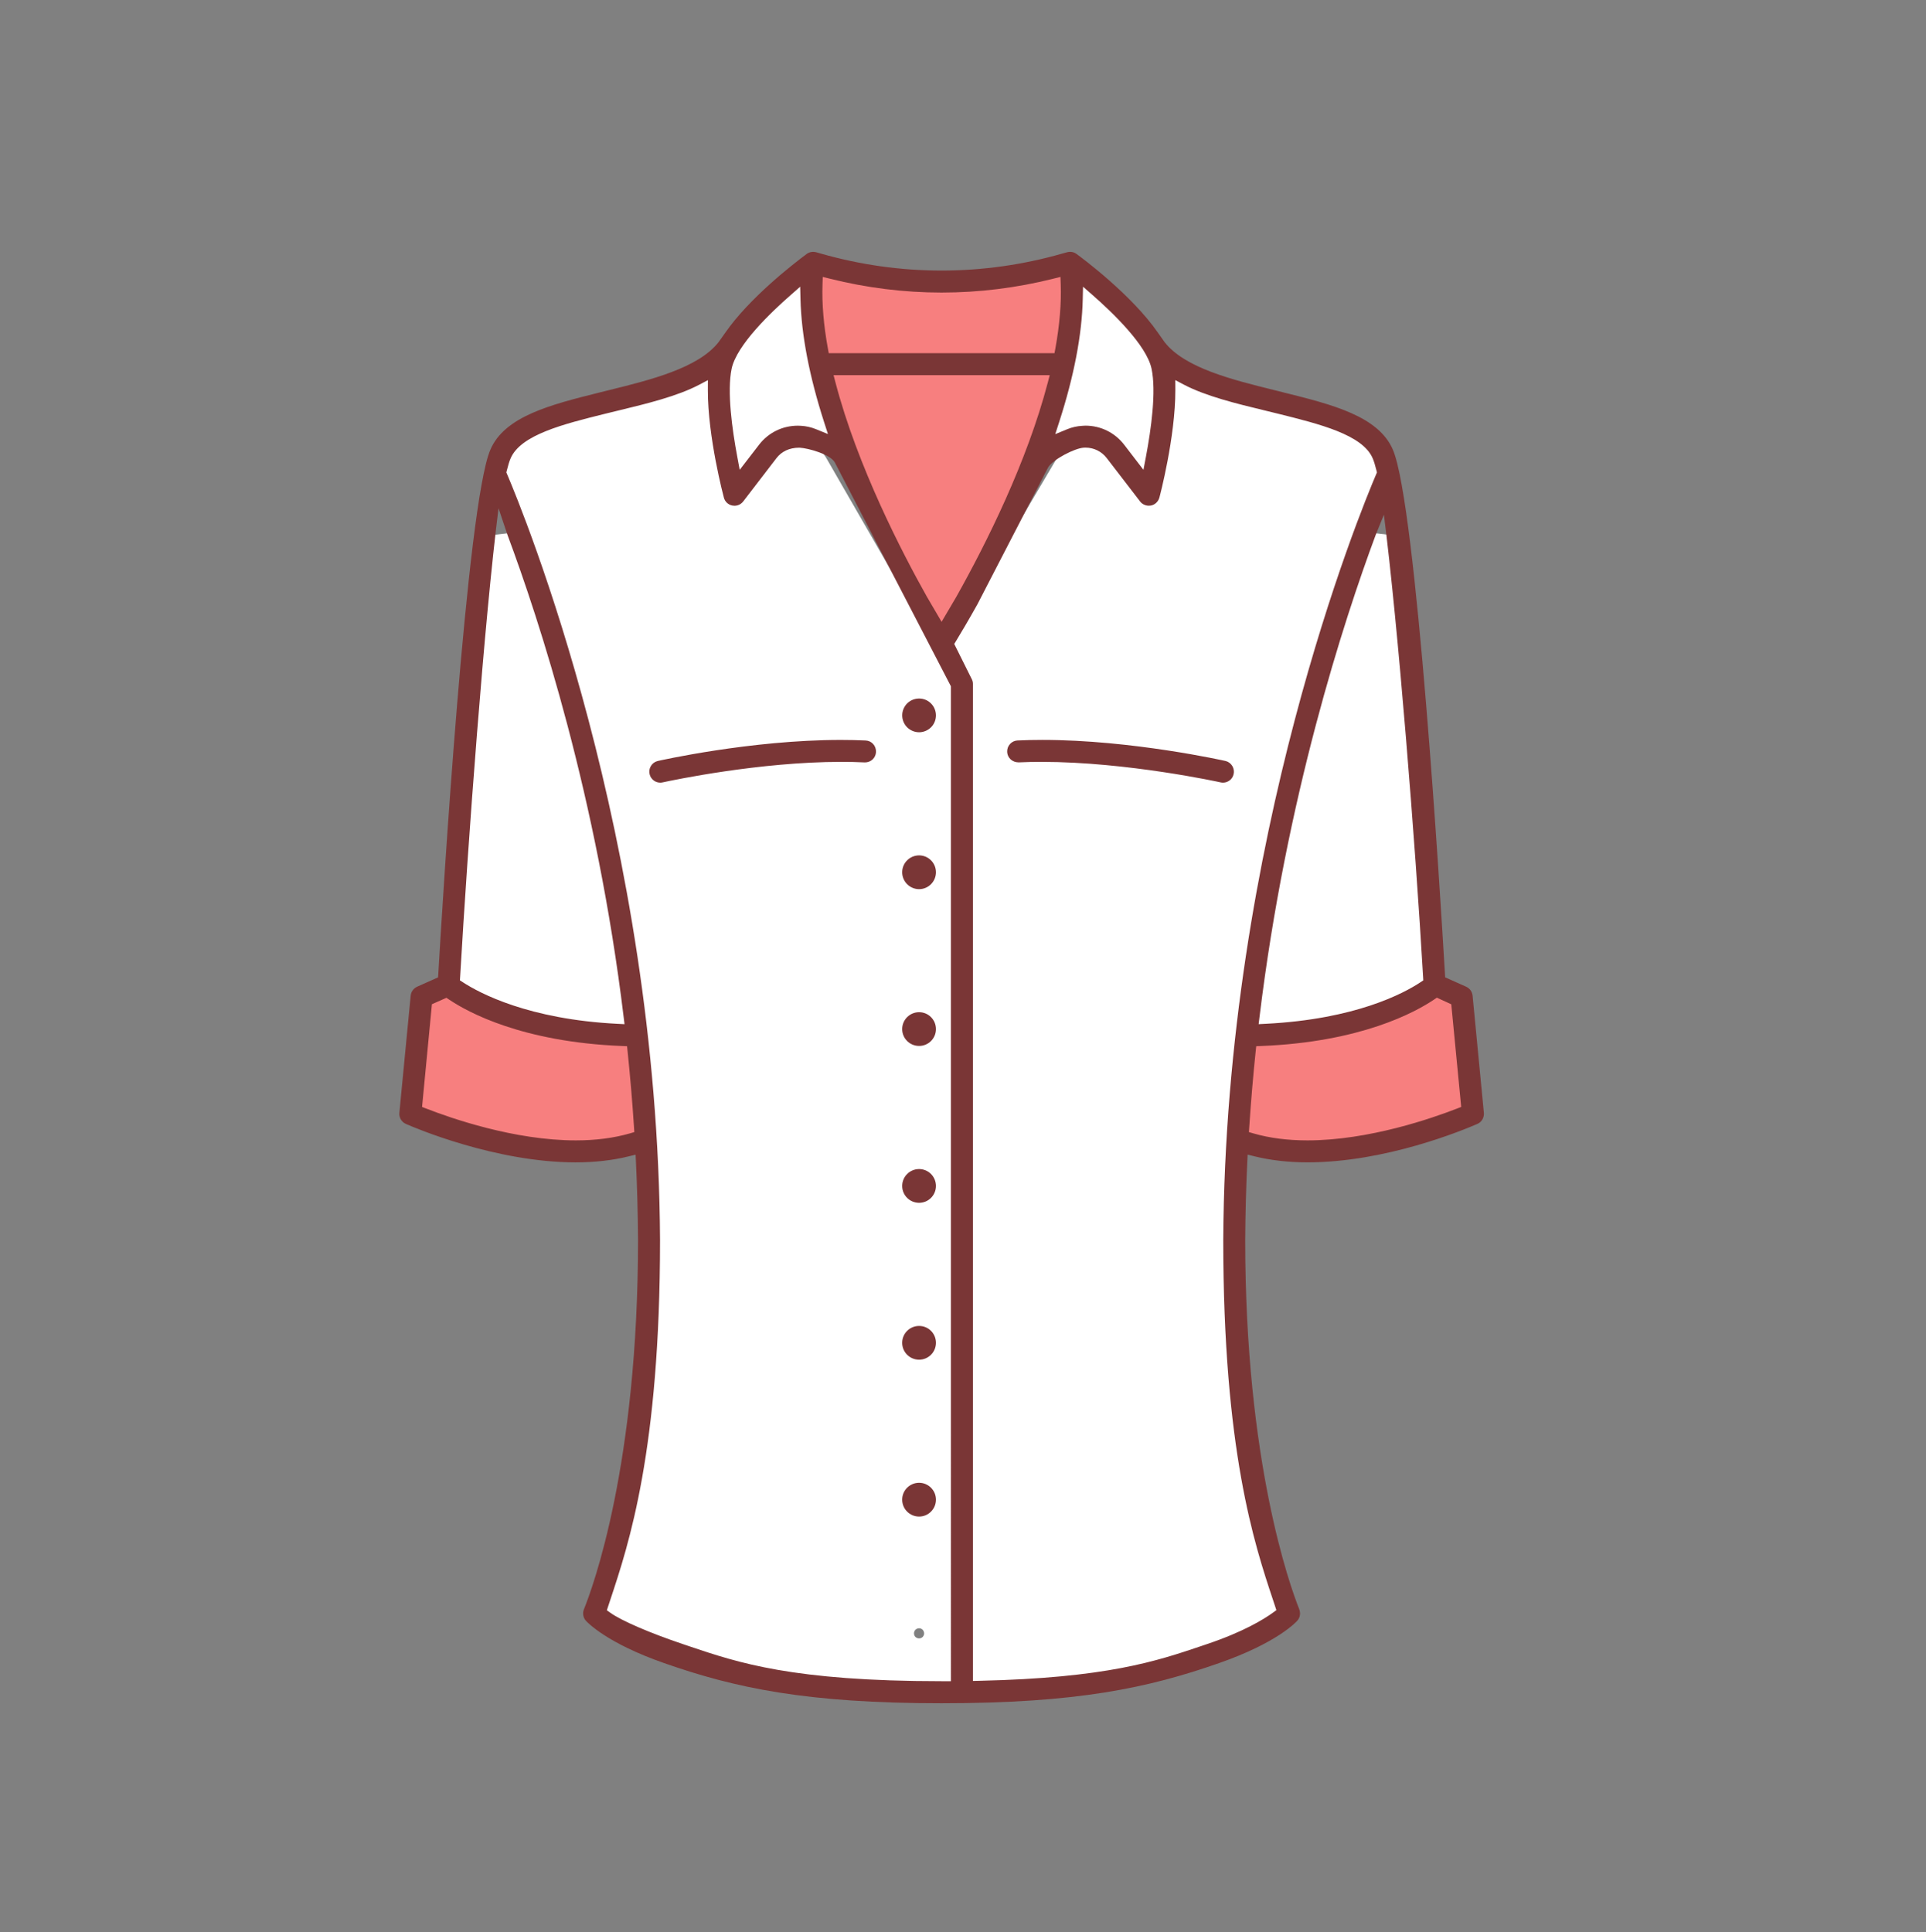 <svg xmlns="http://www.w3.org/2000/svg" viewBox="0 0 92.525 92.837">
  <rect x="0" y="0" width="92.525" height="92.837" fill="#808080" stroke="none"/>
  <g fill="#FFF">
    <path d="M35.14 22.003c-.253-1.356-.506-3.212-.269-4.348.247-1.157 1.729-2.648 2.93-3.695l.91-.794.029 1.207c.041 1.679.418 3.635 1.119 5.814l.372 1.157-1.126-.458c-.211-.087-.428-.136-.643-.146l-.137-.005c-.647 0-1.244.294-1.638.806l-1.315 1.707-.232-1.245zM53.781 21.541c-.394-.513-.991-.807-1.64-.807l-.122.005c-.229.012-.443.061-.651.146l-1.132.466.377-1.165c.703-2.175 1.079-4.131 1.118-5.812l.027-1.213.912.799c1.201 1.051 2.683 2.545 2.926 3.694.243 1.143-.012 2.996-.27 4.35l-.235 1.243-1.31-1.706zM60.225 48.836c1.285-10.582 4.062-19.106 5.602-23.245l1.094.126c.682 5.348 1.357 14.767 1.729 21.207l.019.325-.271.18c-.817.541-3.19 1.823-7.581 2.042l-.672.033.08-.668z"/>
    <path d="M46.451 32.851l-.026-.104-.908-1.821.164-.269c.221-.362.579-.963 1.018-1.747l4.079-6.906c.269-.456.743-.747 1.269-.777h.012c.59 0 1.042.227 1.34.62l1.595 2.073c.046.06.119.095.199.095.135-.022.207-.092.231-.185.011-.038.762-2.897.754-5.093l-.003-.942.834.438c1.023.538 2.486.893 3.776 1.205l.69.169c2.156.535 4.194 1.041 4.731 2.31.062.149.129.36.193.624l.045.184-.074.174c-.739 1.729-7.224 17.456-7.322 36.681 0 10.065 1.488 14.539 2.378 17.212l.225.677-.336.243c-.539.391-1.54.977-3.25 1.551l-.277.094c-2.148.726-4.583 1.547-10.753 1.682l-.58.013-.004-48.201zm3.589 3.467c4.14 0 8.604.981 8.647.991.009.001.017.001.025.001.161 0 .25-.075.274-.18.031-.131-.051-.264-.183-.296-.036-.008-4.455-1.004-8.728-1.004-.395 0-.788.009-1.177.027-.09.003-.144.05-.169.077-.025.028-.068.089-.063.178.006.128.115.23.243.23.383-.016.756-.024 1.131-.024zM29.651 49.471c-4.339-.219-6.741-1.502-7.572-2.044l-.275-.179.019-.329c.374-6.45 1.05-15.874 1.726-21.202l1.094-.127c1.541 4.131 4.318 12.644 5.601 23.246l.081.668-.674-.033z"/>
    <path d="M45.237 81.056c-7.199 0-9.86-.899-12.208-1.692l-.304-.103c-1.618-.544-3.02-1.15-3.568-1.545l-.339-.243.229-.692c.89-2.676 2.377-7.155 2.377-17.212-.101-19.204-6.583-34.94-7.322-36.671l-.074-.174.045-.185c.065-.264.13-.477.195-.627.537-1.265 2.574-1.771 4.731-2.306l.685-.168c1.289-.312 2.751-.667 3.776-1.206l.833-.438-.002.941c-.007 2.193.747 5.058.755 5.085.026.103.098.17.19.188.007.001.014.001.02.001.112 0 .18-.035.225-.093l1.595-2.078c.302-.393.758-.617 1.251-.617l.103.004c.523.029.997.321 1.264.779l6.273 10.89v48.16h-.73zm-1.083-2.827c-.065 0-.131.026-.176.071-.044.045-.07.108-.07.174 0 .062.027.13.069.172.044.042.111.069.177.069.063 0 .128-.025.17-.068.045-.044.071-.11.071-.173 0-.064-.026-.129-.073-.177-.042-.041-.106-.068-.168-.068zm0-6.422c-.136 0-.246.108-.246.242 0 .136.11.246.246.246.133 0 .241-.11.241-.246.001-.134-.108-.242-.241-.242zm0-7.536c-.136 0-.246.108-.246.242 0 .136.11.245.246.245.133 0 .241-.109.241-.245.001-.134-.108-.242-.241-.242zm0-7.538c-.136 0-.246.11-.246.246 0 .133.11.241.246.241.133 0 .241-.108.241-.241.001-.135-.108-.246-.241-.246zm0-7.536c-.136 0-.246.109-.246.245s.107.241.246.241c.136 0 .241-.105.241-.241s-.108-.245-.241-.245zm0-7.534c-.136 0-.246.108-.246.242s.112.246.246.246c.131 0 .241-.112.241-.246s-.108-.242-.241-.242zm-3.76-5.832c-4.304 0-8.688.995-8.731 1.005-.083.021-.13.078-.149.11s-.05.098-.029.182c.027.113.124.189.236.189.542-.112 4.742-1 8.692-1 .38 0 .759.009 1.132.026.145 0 .252-.099.257-.226.004-.096-.039-.157-.064-.186-.03-.032-.082-.071-.161-.074-.395-.017-.789-.026-1.183-.026zm3.76-1.704c-.067 0-.129.024-.177.072-.043.043-.069.107-.069.169 0 .065.025.129.07.174.047.045.11.072.176.072.061 0 .126-.027.17-.072.047-.045.071-.107.071-.174 0-.062-.025-.126-.069-.169-.047-.048-.109-.072-.172-.072z"/>
  </g>
  <g fill="#F77F7F">
    <path d="M39.576 17.252l-.085-.465c-.207-1.13-.295-2.187-.262-3.142l.024-.701.68.171c1.743.437 3.526.657 5.301.657 1.777 0 3.561-.221 5.301-.657l.679-.17.025.699c.035.939-.053 1.997-.261 3.142l-.084.466H39.576zM44.283 28.814c-1.199-2.136-3.36-6.308-4.421-10.364l-.186-.711h11.118l-.186.711c-1.004 3.837-2.956 7.749-4.417 10.354l-.959 1.63-.949-1.62zM62.808 55.072c-.98 0-1.879-.116-2.67-.346l-.438-.127.03-.454c.084-1.276.188-2.51.311-3.667l.051-.487.49-.02c4.718-.188 7.273-1.591 8.153-2.185l.265-.179.985.453.513 5.307-.399.156c-1.195.466-4.295 1.549-7.291 1.549zM27.663 55.072c-3.005 0-6.1-1.083-7.29-1.549l-.399-.156.509-5.312.993-.44.26.175c.881.593 3.439 1.992 8.154 2.181l.49.02.051.488c.127 1.215.231 2.448.31 3.667l.029.454-.437.127c-.791.229-1.689.345-2.67.345z"/>
  </g>
  <g fill="#7A3636">
    <path d="M45.234 81.831c-6.514 0-9.927-.737-13.321-1.926-2.729-.951-3.671-1.933-3.77-2.042-.124-.14-.163-.341-.1-.523.439-1.082 2.608-6.972 2.608-17.769-.008-1.262-.041-2.523-.1-3.752l-.017-.345-.335.083c-.771.191-1.629.288-2.549.288-3.83 0-7.719-1.656-8.149-1.846-.212-.094-.337-.308-.315-.535l.543-5.625c.017-.188.135-.353.309-.433l1.008-.449.011-.172c.219-3.736 1.368-22.508 2.496-25.169.686-1.62 2.906-2.174 5.258-2.761l.427-.106c2.022-.5 4.315-1.067 5.287-2.317.027-.033.306-.431.306-.431 1.169-1.693 3.303-3.34 3.929-3.805.086-.062.193-.096.305-.096.052 0 .104.008.153.022l.223.063c1.889.54 3.836.814 5.79.814 1.962 0 3.92-.276 5.817-.821l.196-.053c.06-.019.11-.026.163-.026.109 0 .217.034.303.098.268.195 2.651 1.962 3.91 3.777 0 0 .304.434.337.476.972 1.229 3.232 1.79 5.228 2.285l.475.119c2.351.586 4.569 1.141 5.258 2.761 1.129 2.671 2.278 21.435 2.497 25.169l.011.172 1.008.45c.173.079.292.243.309.429l.542 5.629c.021.227-.102.44-.308.531-.714.312-4.418 1.849-8.159 1.849-.918 0-1.774-.097-2.546-.288l-.335-.083-.017.345c-.059 1.229-.092 2.493-.1 3.758 0 10.696 2.161 16.65 2.595 17.735.076.21.037.41-.091.552-.04.046-.943 1.058-3.765 2.041-3.395 1.19-6.808 1.927-13.325 1.927zM33.592 18.483c-1.057.556-2.536.914-3.842 1.23l-.684.167c-1.994.495-4.057 1.008-4.539 2.146-.06.138-.119.335-.18.581l-.022.092.037.087c.741 1.736 7.243 17.521 7.346 36.784 0 10.101-1.497 14.607-2.392 17.3l-.163.493.169.122c.528.379 1.899.971 3.493 1.507l.305.103c2.327.786 4.964 1.677 12.117 1.677h.444V32.971L40.1 22.209c-.223-.382-1.254-.675-1.69-.7h-.011c-.483 0-.854.184-1.099.503l-1.597 2.08c-.102.131-.255.206-.422.206-.034 0-.069-.004-.104-.011-.198-.04-.353-.188-.403-.383-.009-.034-.774-2.9-.768-5.169l.002-.471-.416.219zm18.469 3.026c-.436.025-1.486.569-1.71.95l-3.401 6.583c-.444.794-.805 1.398-1.027 1.763l-.081.134.838 1.682c.041.075.06.153.06.237V80.76l.289-.007c6.127-.134 8.54-.948 10.669-1.667l.277-.094c1.765-.593 2.746-1.201 3.174-1.512l.168-.122-.158-.479c-.896-2.689-2.394-7.19-2.394-17.305.1-19.278 6.604-35.054 7.346-36.789l.037-.087-.022-.092c-.061-.245-.12-.442-.18-.581-.481-1.138-2.544-1.649-4.539-2.146l-.688-.168c-1.306-.316-2.786-.675-3.841-1.229l-.417-.22.002.472c.008 2.257-.755 5.134-.763 5.161-.054.202-.209.351-.406.392-.03.006-.065.009-.101.009-.169 0-.323-.075-.424-.205l-1.598-2.077c-.244-.322-.618-.508-1.024-.508h-.009l-.077.003zm16.834 26.512c-.9.608-3.511 2.042-8.302 2.233l-.244.01-.026.244c-.121 1.153-.225 2.383-.31 3.655l-.015.228.219.063c.766.222 1.638.335 2.591.335 2.948 0 6.009-1.07 7.188-1.53l.2-.077-.477-4.932-.692-.318-.132.089zm-48.146.226l-.473 4.935.199.077c1.177.46 4.231 1.53 7.188 1.53.954 0 1.825-.113 2.591-.335l.219-.063-.015-.228c-.079-1.214-.183-2.443-.309-3.655l-.025-.244-.245-.01c-4.788-.191-7.4-1.622-8.302-2.229l-.13-.087-.698.309zm3.2-23.828c-.675 5.321-1.471 16.07-1.844 22.517l-.01.164.139.09c.812.529 3.161 1.783 7.431 1.998l.337.017-.041-.334c-1.279-10.573-4.048-19.062-5.585-23.181l-.427-1.271zm42.143 1.27c-1.536 4.128-4.305 12.628-5.586 23.181l-.041.334.336-.017c4.321-.216 6.642-1.467 7.438-1.995l.136-.09-.009-.163c-.372-6.436-1.202-16.868-1.883-22.21l-.391.96zm-25.955-7.311c1.053 4.026 3.201 8.174 4.389 10.288l.708 1.209.709-1.204c1.456-2.596 3.396-6.484 4.393-10.293l.093-.354H40.044l.093.354zm-2.15-4.205c-.956.835-2.597 2.404-2.839 3.539-.228 1.091.021 2.907.271 4.238l.116.623.929-1.205c.447-.582 1.126-.916 1.862-.916l.148.005c.25.013.497.068.737.167l.563.229-.187-.579c-.709-2.205-1.09-4.188-1.132-5.895l-.015-.604-.453.398zm14.155 6.277c.737 0 1.416.335 1.864.918l.925 1.204.118-.621c.252-1.328.504-3.142.271-4.238-.238-1.13-1.879-2.702-2.835-3.539l-.456-.399-.014.605c-.039 1.71-.42 3.693-1.132 5.895l-.188.582.566-.233c.237-.098.483-.153.733-.166l.148-.008zm-12.629-6.795c-.032.935.054 1.971.257 3.08l.043.232h10.845l.043-.232c.203-1.125.29-2.161.256-3.081l-.013-.35-.34.085c-1.763.442-3.569.667-5.369.667-1.798 0-3.604-.225-5.369-.667l-.341-.085-.012.351z"/>
    <path d="M44.726 33.797c-.15-.153-.359-.237-.571-.237-.217 0-.422.084-.576.237-.15.151-.237.359-.237.571 0 .217.087.425.237.575.154.15.359.238.576.238.212 0 .421-.088.571-.238.152-.15.237-.358.237-.575 0-.212-.085-.42-.237-.571zM44.154 48.63c-.448 0-.813.362-.813.812s.365.809.813.809c.445 0 .809-.358.809-.809s-.363-.812-.809-.812zM44.154 41.096c-.448 0-.813.363-.813.81 0 .447.365.813.813.813.445 0 .809-.366.809-.813 0-.447-.363-.81-.809-.81zM44.154 56.166c-.448 0-.813.363-.813.813 0 .447.365.809.813.809.445 0 .809-.361.809-.809 0-.45-.363-.813-.809-.813zM44.154 63.703c-.448 0-.813.362-.813.81 0 .451.365.812.813.812.445 0 .809-.361.809-.812 0-.448-.363-.81-.809-.81zM44.154 71.239c-.448 0-.813.363-.813.81 0 .452.365.813.813.813.445 0 .809-.361.809-.813 0-.446-.363-.81-.809-.81zM31.72 37.602c-.244 0-.455-.167-.512-.405-.033-.138-.011-.279.063-.398.073-.12.19-.205.328-.238.041-.01 4.459-1.012 8.794-1.012.398 0 .797.009 1.19.027.141.006.268.064.36.166.097.104.146.242.14.388-.012.28-.243.499-.527.499-.395-.019-.769-.026-1.145-.026-3.92 0-8.093.881-8.556.981-.055.013-.096.018-.135.018zM58.752 37.602c-.041 0-.085-.006-.127-.016-.044-.01-4.477-.983-8.585-.983-.37 0-.739.008-1.103.024h-.001c-.308 0-.538-.219-.552-.499-.007-.143.042-.279.138-.384.095-.104.223-.163.361-.169.396-.019.794-.027 1.193-.027 4.304 0 8.754 1.003 8.799 1.013.278.067.454.354.387.636-.055.238-.266.405-.51.405z"/>
  </g>
</svg>
